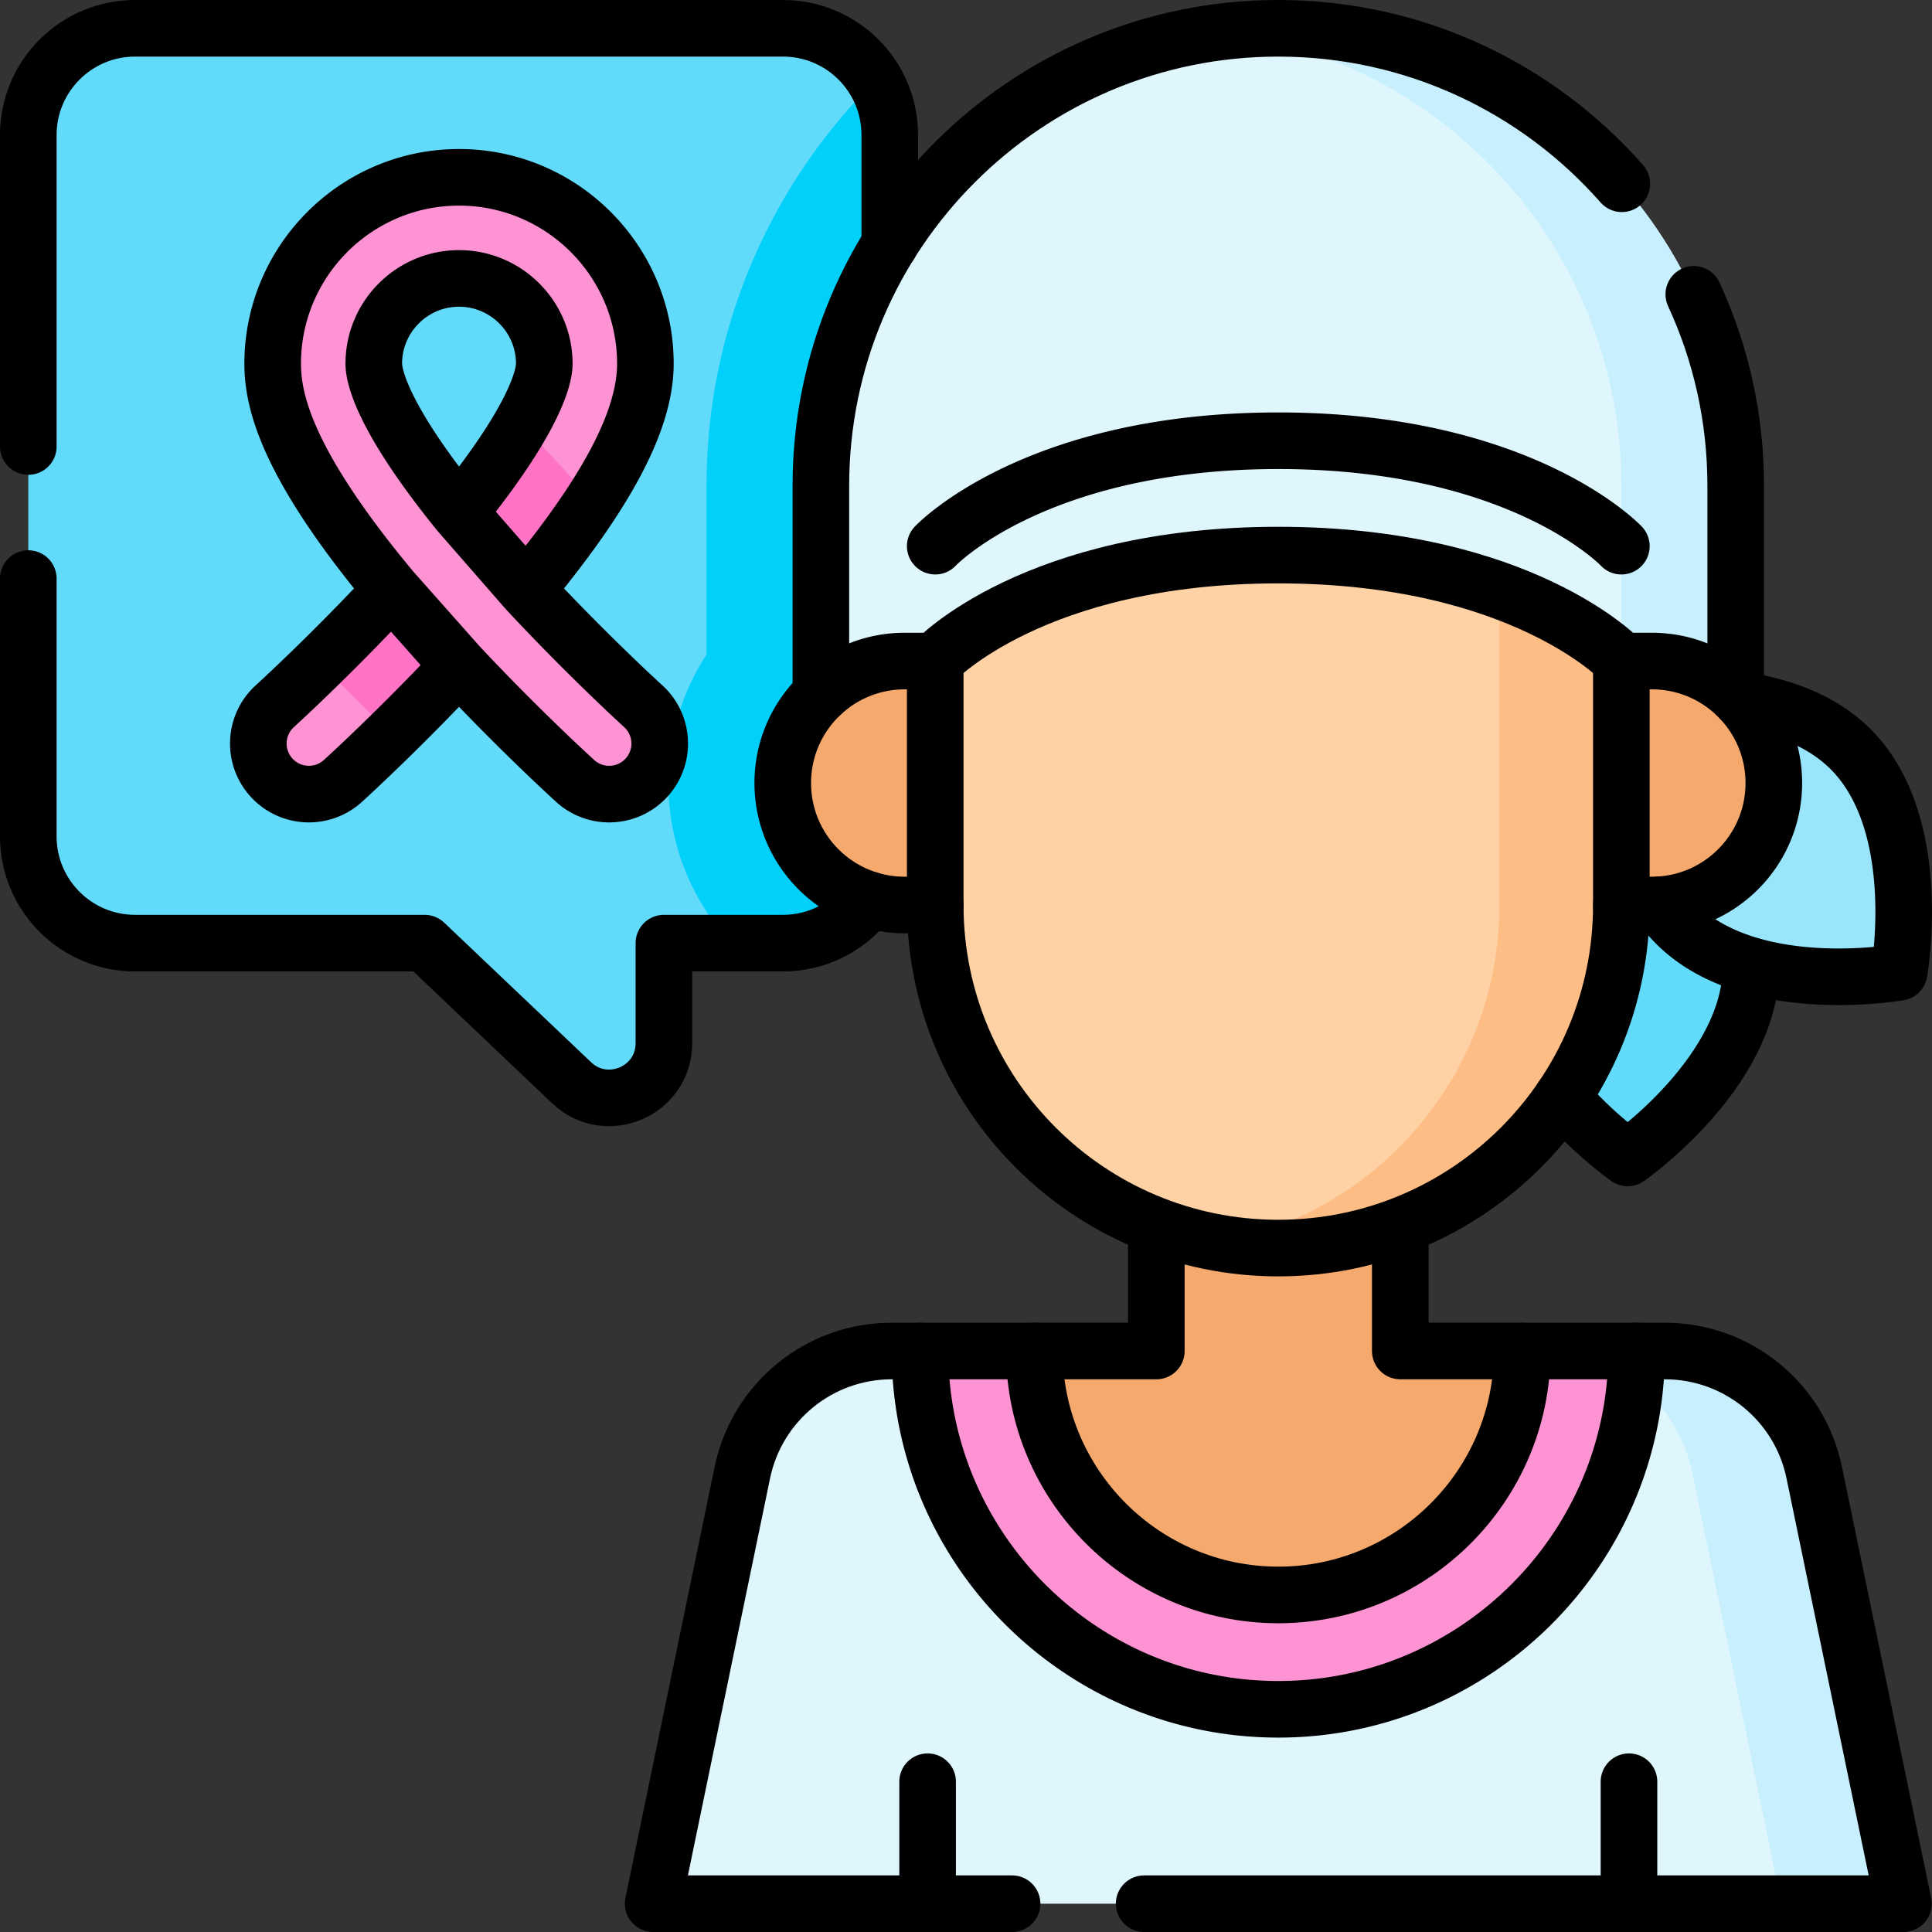 <svg xmlns="http://www.w3.org/2000/svg" version="1.1" xmlns:xlink="http://www.w3.org/1999/xlink" width="512" height="512" x="0" y="0" viewBox="0 0 512 512" style="enable-background:new 0 0 512 512" xml:space="preserve" class=""><rect x="0" y="0" width="512" height="512" fill="#333333" stroke="none"/><g><path d="M207.512 7.5H35.785C20.163 7.5 7.5 20.163 7.5 35.785v185.87c0 15.621 12.663 28.285 28.285 28.285h76.751l38.949 37.008c9.224 8.765 24.457 2.226 24.457-10.498v-26.51h31.57c15.621 0 28.285-12.663 28.285-28.285V35.785c0-15.622-12.664-28.285-28.285-28.285z" style="" fill="#62dbfb" data-original="#62dbfb" class=""></path><path d="M187.237 128.72v44.75c-6.379 9.809-10.102 21.496-10.102 34.043 0 16.355 6.309 31.26 16.612 42.427h13.765c15.621 0 28.285-12.664 28.285-28.285V35.785a28.15 28.15 0 0 0-3.92-14.363c-27.559 27.453-44.64 65.417-44.64 107.298z" style="" fill="#01d0fb" data-original="#01d0fb" class=""></path><path d="M464.054 256c0 28.097-32.705 50.875-32.705 50.875S398.643 284.097 398.643 256s32.705-50.875 32.705-50.875 32.706 22.778 32.706 50.875z" style="" fill="#62dbfb" data-original="#62dbfb" class=""></path><path d="M490.448 198.557c19.868 19.868 12.848 59.1 12.848 59.1s-39.232 7.02-59.1-12.848-12.848-59.1-12.848-59.1 39.233-7.02 59.1 12.848z" style="" fill="#99e6fc" data-original="#99e6fc"></path><path d="M236.302 358.026h204.919c19.16 0 35.686 13.457 39.568 32.22L504.428 504.5H173.094l23.639-114.254c3.882-18.763 20.408-32.22 39.569-32.22z" style="" fill="#dff6fd" data-original="#dff6fd"></path><path d="M480.789 390.246c-3.882-18.763-20.408-32.22-39.568-32.22h-32.325c19.16 0 35.686 13.457 39.568 32.22L472.103 504.5h32.325l-23.639-114.254z" style="" fill="#c8effe" data-original="#c8effe"></path><path d="M338.761 452.982c52.358 0 94.955-42.597 94.955-94.955h-189.91c0 52.358 42.597 94.955 94.955 94.955z" style="" fill="#fe93d3" data-original="#fe93d3" class=""></path><path d="M371.086 358.026V320.65h-64.65v37.376h-32.325c0 35.648 29.002 64.65 64.65 64.65s64.65-29.002 64.65-64.65h-32.325z" style="" fill="#f6a96c" data-original="#f6a96c"></path><path d="M338.761 330.752c-50.211 0-90.915-40.704-90.915-90.915V120.226h181.829v119.611c.001 50.211-40.703 90.915-90.914 90.915z" style="" fill="#fed2a4" data-original="#fed2a4" class=""></path><path d="M397.35 120.226v119.611c0 44.695-32.252 81.856-74.752 89.481a91.465 91.465 0 0 0 16.162 1.433c50.211 0 90.915-40.704 90.915-90.915v-119.61H397.35z" style="" fill="#ffbd86" data-original="#ffbd86" class=""></path><path d="M217.542 128.719v66.525l30.305-20.203s26.264-27.935 90.915-27.935 90.915 27.935 90.915 27.935l30.305 20.203v-66.525C459.981 61.772 405.709 7.5 338.761 7.5c-66.948 0-121.219 54.272-121.219 121.219z" style="" fill="#dff6fd" data-original="#dff6fd"></path><path d="M338.761 7.5c-5.132 0-10.188.322-15.153.941 59.796 7.457 106.067 58.462 106.067 120.278v46.322l30.305 20.203v-66.525C459.981 61.772 405.709 7.5 338.761 7.5z" style="" fill="#c8effe" data-original="#c8effe"></path><path d="M239.765 239.837h8.081v-64.65h-8.081c-17.853 0-32.325 14.472-32.325 32.325s14.472 32.325 32.325 32.325zM437.757 239.837h-8.081v-64.65h8.081c17.853 0 32.325 14.472 32.325 32.325s-14.472 32.325-32.325 32.325z" style="" fill="#f6a96c" data-original="#f6a96c"></path><path d="M161.435 210.446a13.347 13.347 0 0 1-9-3.477c-.682-.619-14.694-13.37-30.786-30.54-16.093 17.17-30.105 29.921-30.787 30.54-5.478 4.973-13.951 4.563-18.924-.916-4.973-5.479-4.563-13.951.916-18.924.234-.213 14.89-13.563 30.933-30.835-28.025-33.665-31.523-50.195-31.523-59.917 0-27.231 22.153-49.385 49.384-49.385s49.385 22.154 49.385 49.385c0 10.049-4.58 21.984-14.003 36.485-4.642 7.144-10.513 14.99-17.525 23.427 16.112 17.348 30.773 30.69 30.937 30.839 5.479 4.973 5.889 13.445.916 18.924a13.357 13.357 0 0 1-9.923 4.394zm-39.787-136.66c-12.456 0-22.59 10.134-22.59 22.591 0 2.984 1.833 13.814 22.59 39.448 20.761-25.639 22.591-36.467 22.591-39.448 0-12.456-10.134-22.591-22.591-22.591z" style="" fill="#fe93d3" data-original="#fe93d3" class=""></path><path d="M139.505 156.29c7.012-8.438 12.882-16.283 17.525-23.427l.1-.157-18.878-20.428c-3.354 5.895-8.55 13.602-16.603 23.547l17.856 20.465zM121.649 176.429l-17.861-20.135c-6.952 7.485-13.642 14.231-19.012 19.492l18.953 18.953a613.71 613.71 0 0 0 17.92-18.31z" style="" fill="#fe73c5" data-original="#fe73c5" class=""></path><path d="M414.018 290.861c8.495 9.859 17.334 16.011 17.334 16.011s32.699-22.779 32.699-50.872" style="stroke-width:15;stroke-linecap:round;stroke-linejoin:round;stroke-miterlimit:10;" fill="none" stroke="#000000" stroke-width="15" stroke-linecap="round" stroke-linejoin="round" stroke-miterlimit="10" data-original="#000000" class=""></path><path d="M461.445 185.511c10.283 1.546 21.153 5.192 29.002 13.041 19.87 19.87 12.849 59.105 12.849 59.105s-39.235 7.021-59.105-12.849a37.475 37.475 0 0 1-4.212-5.041M243.806 358.026c0 52.358 42.597 94.955 94.955 94.955s94.955-42.597 94.955-94.955" style="stroke-width:15;stroke-linecap:round;stroke-linejoin:round;stroke-miterlimit:10;" fill="none" stroke="#000000" stroke-width="15" stroke-linecap="round" stroke-linejoin="round" stroke-miterlimit="10" data-original="#000000" class=""></path><path d="M268.21 504.5h-95.12l23.64-114.25c3.89-18.77 20.41-32.22 39.57-32.22h37.81M403.41 358.03h37.81c19.16 0 35.69 13.45 39.57 32.22l23.64 114.25H303.21" style="stroke-width:15;stroke-linecap:round;stroke-linejoin:round;stroke-miterlimit:10;" fill="none" stroke="#000000" stroke-width="15" stroke-linecap="round" stroke-linejoin="round" stroke-miterlimit="10" data-original="#000000" class=""></path><path d="M371.086 325.843v32.184h32.325c0 35.649-29.002 64.65-64.65 64.65s-64.65-29.002-64.65-64.65h32.325v-32.184" style="stroke-width:15;stroke-linecap:round;stroke-linejoin:round;stroke-miterlimit:10;" fill="none" stroke="#000000" stroke-width="15" stroke-linecap="round" stroke-linejoin="round" stroke-miterlimit="10" data-original="#000000" class=""></path><path d="M429.676 239.837c0 50.211-40.704 90.915-90.915 90.915h0c-50.211 0-90.915-40.704-90.915-90.915M247.634 175.187l.212-.141s26.264-27.941 90.915-27.941 90.915 27.941 90.915 27.941l.212.141M448.87 78c7.14 15.43 11.11 32.61 11.11 50.72v55.32M217.54 184.04v-55.32c0-33.48 13.57-63.78 35.51-85.71C274.98 21.07 305.28 7.5 338.76 7.5c36.28 0 68.83 15.94 91.04 41.2" style="stroke-width:15;stroke-linecap:round;stroke-linejoin:round;stroke-miterlimit:10;" fill="none" stroke="#000000" stroke-width="15" stroke-linecap="round" stroke-linejoin="round" stroke-miterlimit="10" data-original="#000000" class=""></path><path d="M247.846 144.737s26.264-27.935 90.915-27.935 90.915 27.935 90.915 27.935M431.696 504.5v-32.325M245.826 504.5v-32.325M239.765 239.837h8.081v-64.65h-8.081c-17.853 0-32.325 14.472-32.325 32.325v0c0 17.853 14.472 32.325 32.325 32.325zM437.757 239.837h-8.081v-64.65h8.081c17.853 0 32.325 14.472 32.325 32.325v0c0 17.853-14.472 32.325-32.325 32.325zM161.435 210.446a13.347 13.347 0 0 1-9-3.477c-.682-.619-14.694-13.37-30.786-30.54-16.093 17.17-30.105 29.921-30.787 30.54-5.478 4.973-13.951 4.563-18.924-.916-4.973-5.479-4.563-13.951.916-18.924.234-.213 14.89-13.563 30.933-30.835-28.025-33.665-31.523-50.195-31.523-59.917 0-27.231 22.153-49.385 49.384-49.385s49.385 22.154 49.385 49.385c0 10.049-4.58 21.984-14.003 36.485-4.642 7.144-10.513 14.99-17.525 23.427 16.112 17.348 30.773 30.69 30.937 30.839 5.479 4.973 5.889 13.445.916 18.924a13.357 13.357 0 0 1-9.923 4.394zm-39.787-136.66c-12.456 0-22.59 10.134-22.59 22.591 0 2.984 1.833 13.814 22.59 39.448 20.761-25.639 22.591-36.467 22.591-39.448 0-12.456-10.134-22.591-22.591-22.591zM121.648 135.825l17.857 20.465M103.787 156.294l17.862 20.135" style="stroke-width:15;stroke-linecap:round;stroke-linejoin:round;stroke-miterlimit:10;" fill="none" stroke="#000000" stroke-width="15" stroke-linecap="round" stroke-linejoin="round" stroke-miterlimit="10" data-original="#000000" class=""></path><path d="M7.5 118.33V35.78C7.5 20.17 20.17 7.5 35.78 7.5h171.73c15.62 0 28.29 12.67 28.29 28.28v28.96M7.5 153.33v68.32c0 15.62 12.67 28.29 28.28 28.29h76.76l38.95 37.01c9.22 8.76 24.45 2.22 24.45-10.5v-26.51h31.57c9.35 0 17.63-4.54 22.78-11.52" style="stroke-width:15;stroke-linecap:round;stroke-linejoin:round;stroke-miterlimit:10;" fill="none" stroke="#000000" stroke-width="15" stroke-linecap="round" stroke-linejoin="round" stroke-miterlimit="10" data-original="#000000" class=""></path></g></svg>